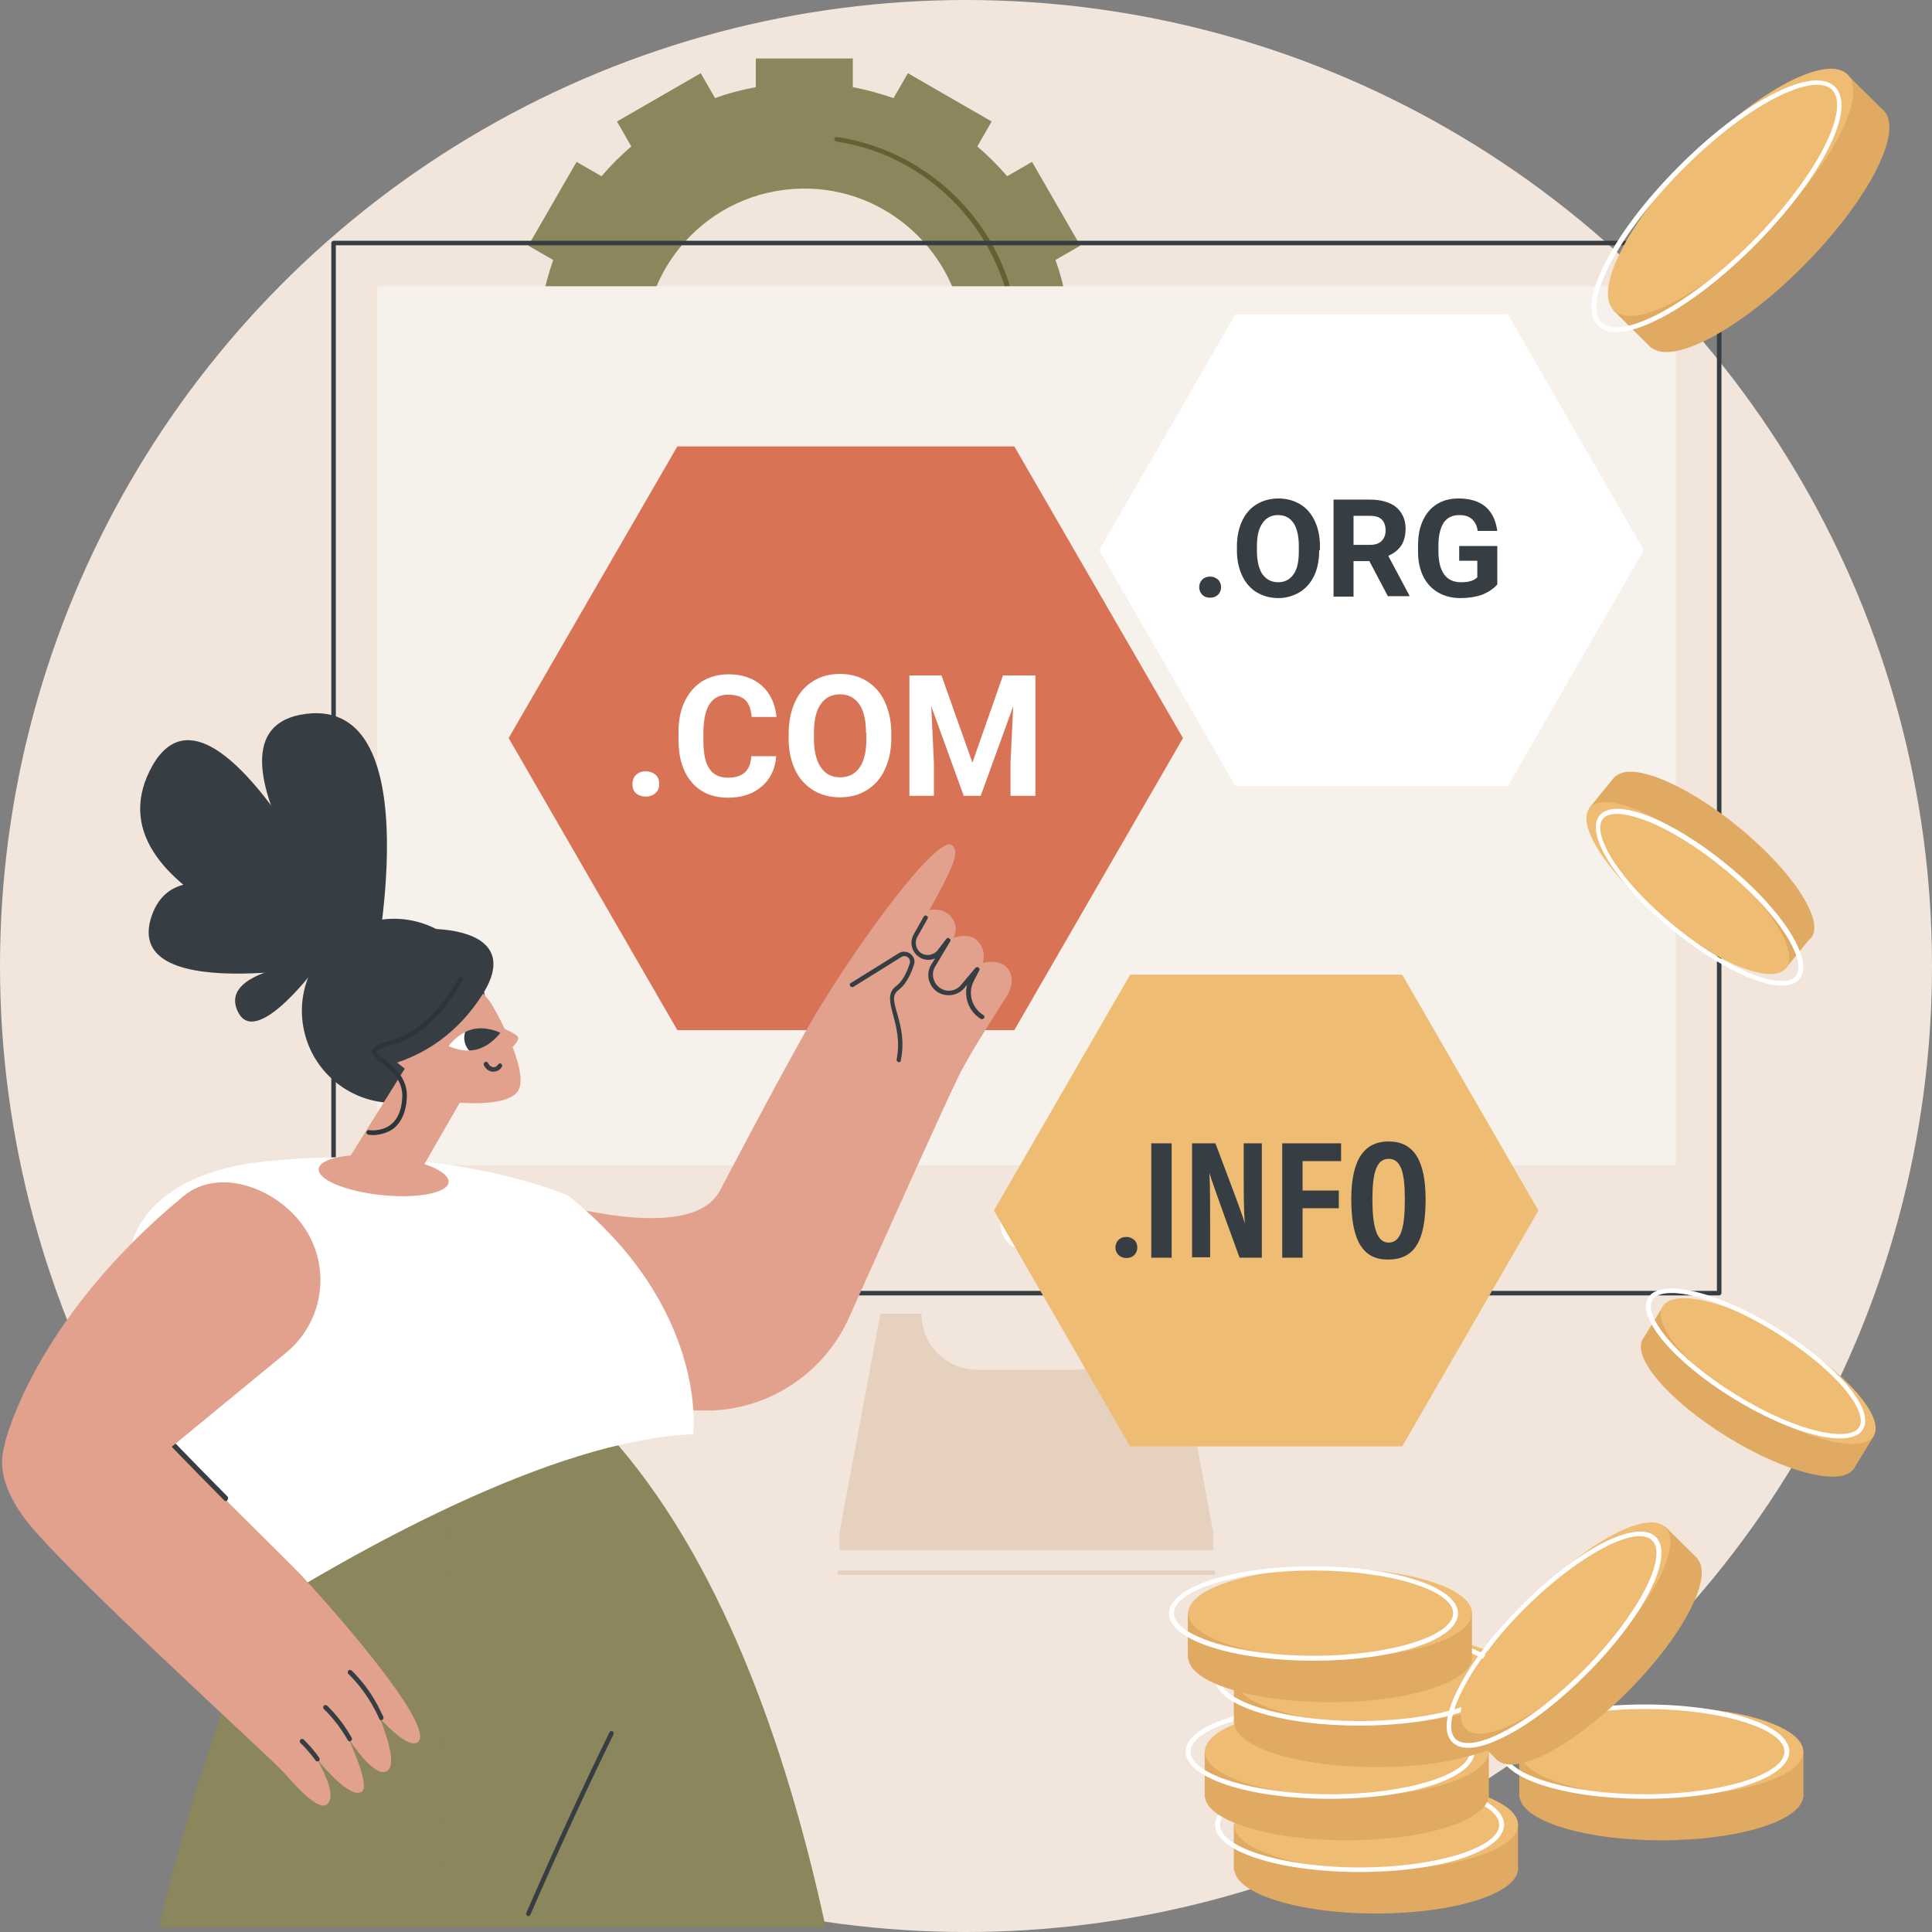 <svg version="1.1" id="Illustration" xmlns="http://www.w3.org/2000/svg" xmlns:xlink="http://www.w3.org/1999/xlink" x="0" y="0" viewBox="0 0 512 512" xml:space="preserve"><rect x="0" y="0" width="512" height="512" fill="#808080" stroke="none"/><style>.st1{fill:#8b865c}.ani{animation:wheel 8s infinite linear;transform-origin:center;transform-box:fill-box;}@keyframes wheel{from {transform:rotate(0deg);}to{transform:rotate(360deg);}}.st3{fill:#363e44}.st5{fill:#fff}.st6{fill:#e6d0be}.st8{fill:#efbc73}.st9{fill:#e2a18d}.st12,.st14{fill:#e0aa63}.st14{display:inline}</style><g id="Domain_Flipping_1_"><circle cx="256" cy="256" r="256" fill="#f2e6dc"/><path class="st1 ani" d="M136.1 105.4h7.6c.7 3.7 1.6 7.3 2.9 10.8L140 120l12.8 22.2 6.6-3.8c2.4 2.8 5.1 5.5 7.9 7.9l-3.8 6.6 22.2 12.8 3.8-6.6c3.5 1.2 7.1 2.2 10.8 2.9v7.6H226V162c3.7-.7 7.3-1.6 10.8-2.9l3.8 6.6 22.2-12.8-3.8-6.6c2.8-2.4 5.5-5.1 7.9-7.9l6.6 3.8 12.8-22.2-6.6-3.8c1.2-3.5 2.2-7.1 2.9-10.8h7.6V79.7h-7.6c-.7-3.7-1.6-7.3-2.9-10.8l6.6-3.8-12.8-22.2-6.6 3.8c-2.4-2.8-5.1-5.5-7.9-7.9l3.8-6.6-22.2-12.8-3.8 6.6c-3.5-1.2-7.1-2.2-10.8-2.9v-7.6h-25.7v7.6c-3.7.7-7.3 1.6-10.8 2.9l-3.8-6.6-22.2 12.8 3.8 6.6c-2.8 2.4-5.5 5.1-7.9 7.9l-6.6-3.8L140 65.1l6.6 3.8c-1.2 3.5-2.2 7.1-2.9 10.8h-7.6v25.7zM214.6 50c22.3.7 40.4 18.9 41.1 41.1.8 24.6-19.3 44.7-43.9 43.9-22.3-.7-40.4-18.9-41.1-41.1-.9-24.6 19.2-44.7 43.9-43.9z"/><path class="ani" d="M213.2 149.3c-25.9 0-48.5-17.5-55-42.5-.1-.3.1-.7.4-.8.3-.1.7.1.8.4 6.4 24.5 28.5 41.6 53.8 41.6 30.6 0 55.6-24.9 55.6-55.6 0-27.3-20.3-50.9-47.2-54.9-.3-.1-.6-.4-.5-.7.1-.3.4-.6.7-.5 13.3 2 25.5 8.7 34.4 18.9 9 10.3 13.9 23.5 13.9 37.2-.1 31.4-25.6 56.9-56.9 56.9z" fill="#665f34"/><path class="st3" d="M455.6 343.3H88.4c-.3 0-.6-.3-.6-.6V64.4c0-.3.3-.6.6-.6h367.2c.3 0 .6.3.6.6v278.3c0 .3-.3.6-.6.6zM89 342.1h366V65H89v277.1z"/><path transform="rotate(90 272.009 192.368)" fill="#f7f1eb" d="M155.5 20.3h232.9v344.1H155.5z"/><circle transform="rotate(-76.714 272.038 324.4)" class="st5" cx="272" cy="324.4" r="6.9"/><path class="st6" d="M310.7 348.2h-10.9c0 8.2-6.6 14.8-14.8 14.8h-26c-8.2 0-14.8-6.6-14.8-14.8h-10.9L222.5 406v4.8h99V406l-10.8-57.8zM321.5 417.4h-99c-.3 0-.6-.3-.6-.6s.3-.6.6-.6h99c.3 0 .6.3.6.6s-.2.6-.6.6z"/><g><path fill="#d87355" d="M268.8 118.3h-89.3l-44.7 77.3 44.7 77.4h89.3l44.7-77.4z"/><path class="st5" d="M167.6 207.8c0-1 .3-1.8 1-2.5.7-.6 1.5-.9 2.5-.9s1.9.3 2.6.9c.7.6 1 1.4 1 2.5 0 1-.3 1.8-1 2.4-.7.6-1.5.9-2.6.9-1 0-1.9-.3-2.6-.9-.6-.6-.9-1.4-.9-2.4zM205.7 200.3c-.2 3.4-1.5 6.1-3.8 8.1s-5.3 3-9 3c-4.1 0-7.3-1.4-9.6-4.1-2.3-2.7-3.5-6.5-3.5-11.3v-1.9c0-3.1.5-5.8 1.6-8.1s2.6-4.1 4.6-5.4c2-1.2 4.3-1.9 7-1.9 3.7 0 6.6 1 8.9 3 2.2 2 3.5 4.7 3.9 8.3h-6.6c-.2-2.1-.7-3.5-1.7-4.5-1-.9-2.5-1.4-4.5-1.4-2.2 0-3.8.8-4.9 2.4-1.1 1.6-1.6 4-1.7 7.3v2.4c0 3.4.5 6 1.6 7.5 1 1.6 2.7 2.4 4.9 2.4 2 0 3.5-.5 4.5-1.4 1-.9 1.6-2.4 1.7-4.3h6.6zM236.2 195.7c0 3.1-.6 5.9-1.7 8.2-1.1 2.4-2.7 4.2-4.8 5.5-2.1 1.3-4.4 1.9-7.1 1.9-2.6 0-5-.6-7.1-1.9-2.1-1.3-3.7-3.1-4.8-5.4-1.1-2.4-1.7-5.1-1.7-8.1v-1.6c0-3.1.6-5.9 1.7-8.3 1.1-2.4 2.7-4.2 4.8-5.5 2.1-1.3 4.4-1.9 7.1-1.9 2.7 0 5 .6 7.1 1.9 2.1 1.3 3.7 3.1 4.8 5.5 1.1 2.4 1.7 5.1 1.7 8.3v1.4zm-6.7-1.5c0-3.3-.6-5.9-1.8-7.6-1.2-1.7-2.9-2.6-5.1-2.6-2.2 0-3.9.9-5.1 2.6-1.2 1.7-1.8 4.2-1.8 7.5v1.6c0 3.3.6 5.8 1.8 7.6 1.2 1.8 2.9 2.7 5.2 2.7 2.2 0 3.9-.9 5.1-2.6 1.2-1.7 1.8-4.2 1.8-7.6v-1.6zM249.5 179l8.2 23.1 8.1-23.1h8.6v31.9h-6.6v-8.7l.7-15-8.6 23.7h-4.5l-8.6-23.7.7 15v8.7H241V179h8.5z"/><g><path class="st5" d="M399.6 83.3h-72.2l-36.1 62.5 36.1 62.5h72.2l36-62.5z"/><path class="st3" d="M317.8 155.6c0-.8.3-1.5.8-2s1.2-.8 2.1-.8c.8 0 1.5.3 2.1.8.5.5.8 1.2.8 2s-.3 1.5-.8 2-1.2.8-2.1.8c-.8 0-1.5-.2-2.1-.8-.5-.5-.8-1.2-.8-2zM349.6 145.8c0 2.5-.4 4.8-1.3 6.7-.9 1.9-2.2 3.4-3.8 4.4-1.7 1-3.6 1.6-5.7 1.6s-4-.5-5.7-1.5c-1.7-1-3-2.5-3.9-4.4-.9-1.9-1.4-4.1-1.4-6.6v-1.3c0-2.5.5-4.8 1.4-6.7.9-1.9 2.2-3.4 3.9-4.4 1.7-1 3.6-1.5 5.7-1.5s4 .5 5.7 1.5c1.7 1 3 2.5 3.9 4.4.9 1.9 1.4 4.1 1.4 6.7v1.1zm-5.4-1.1c0-2.7-.5-4.7-1.4-6.1-1-1.4-2.3-2.1-4.1-2.1-1.8 0-3.1.7-4.1 2.1-1 1.4-1.5 3.4-1.5 6.1v1.3c0 2.6.5 4.7 1.4 6.1 1 1.4 2.4 2.2 4.2 2.2 1.8 0 3.1-.7 4.1-2.1 1-1.4 1.4-3.4 1.4-6.1v-1.4zM362.9 148.7h-4.2v9.4h-5.3v-25.7h9.6c3 0 5.4.7 7 2 1.6 1.4 2.5 3.3 2.5 5.7 0 1.8-.4 3.2-1.1 4.4-.8 1.2-1.9 2.1-3.5 2.8l5.6 10.5v.2h-5.7l-4.9-9.3zm-4.2-4.3h4.3c1.3 0 2.4-.3 3.1-1 .7-.7 1.1-1.6 1.1-2.8 0-1.2-.3-2.2-1-2.9-.7-.7-1.7-1-3.2-1h-4.3v7.7zM396.8 154.9c-1 1.1-2.3 2-4 2.7-1.7.6-3.7.9-5.8.9-2.2 0-4.2-.5-5.9-1.5-1.7-1-3-2.4-3.9-4.2-.9-1.8-1.4-4-1.4-6.5v-1.7c0-2.6.4-4.8 1.3-6.7.9-1.9 2.1-3.3 3.7-4.3s3.5-1.5 5.7-1.5c3 0 5.4.7 7.2 2.2 1.7 1.5 2.7 3.6 3.1 6.4h-5.2c-.2-1.5-.8-2.5-1.6-3.2-.8-.7-1.9-1-3.3-1-1.8 0-3.2.7-4.1 2-.9 1.4-1.4 3.4-1.4 6v1.6c0 2.7.5 4.7 1.5 6.1 1 1.4 2.5 2.1 4.5 2.1s3.4-.4 4.3-1.3v-4.4h-4.8v-3.9h10.1v10.2z"/></g><g><path class="st8" d="M371.6 258.3h-72.1l-36.1 62.5 36.1 62.5h72.1l36.1-62.5z"/><path class="st3" d="M310.5 303v30.3h-5.4V303h5.4zM315.9 333.3V303h6.2c6.3 16.7 7.5 19.9 7.8 21.4-.3-3.6-.3-8.1-.3-13.1V303h4.8v30.3h-5.9c-6.5-17.8-7.6-21.1-8-22.5.2 3.7.2 8.2.2 13.6v8.8h-4.8zM339.8 303h15.6v4.7h-10.2v7.8h9.6v4.7h-9.6v13.1h-5.4V303zM377.8 317.9c0 11.1-3 15.9-10 15.9-6.5 0-9.7-4.8-9.7-16 0-10.9 3.7-15.3 9.9-15.3 6.6 0 9.8 4.9 9.8 15.4zm-14.1-.1c0 7.2 1.1 11.5 4.3 11.5 3.3 0 4.3-4 4.3-11.5 0-7-1-10.7-4.3-10.7s-4.3 3.9-4.3 10.7zM295.6 330.6c0-.8.3-1.5.8-2s1.2-.8 2.1-.8c.8 0 1.5.3 2.1.8.5.5.8 1.2.8 2s-.3 1.5-.8 2-1.2.8-2.1.8c-.8 0-1.5-.3-2.1-.8-.5-.6-.8-1.2-.8-2z"/></g></g><g><path class="st1" d="M140.6 510.7c7.9-14.9 15.6-27.3 22.6-35.2l-13.8-94-61.9 8.5s-26.2 40.9-45.4 120.8h98.5z"/><path class="st1" d="M218.8 510.7c-10.7-49.4-28.4-98.3-57.5-130.6l-42 4.8-2.1 111.6s3.1 5.2 8.1 14.2h93.5z"/><path class="st3" d="M140 507.8c-.1 0-.2 0-.2-.1-.3-.1-.5-.5-.3-.8 7.2-16.6 14.6-32.6 22-47.8.1-.3.5-.4.8-.3.3.1.4.5.3.8-7.4 15.1-14.8 31.2-22 47.7-.2.4-.4.5-.6.5z"/><g><path class="st9" d="M134.3 315.1s47.7 17.1 56.5.4c9.1-17.3 19.8-37.4 25.5-47 11.9-19.8 32.2-47.4 36-44.5 2.2 1.7.2 6-6 17.2.9-.3 3.7-.4 5.5 1.5 2.6 2.8 1 5.5.9 5.8.3-.1 3.7-1.2 5.7.3 2.3 1.7 2.6 4.2 2.1 6.4.7-.3 4-.8 5.9.8 2.5 2.1 1.9 5.6.5 7.8-2.6 4.2-9.9 15.3-13 21.7-3.9 8-18.6 40.7-28.9 63.7-6.5 14.4-20.5 23.9-36.2 24.6l-30.6-.2-23.9-58.5z"/><path class="st3" d="M238.2 281.5h-.1c-.3-.1-.5-.4-.5-.7 1-4.8-.1-8.7-.9-11.8-.9-3.3-1.6-5.9.8-7.7 1.5-1.1 2.7-3.2 3.6-6 .2-.7-.1-1.3-.5-1.6-.4-.3-1.1-.5-1.7-.1l-12.7 7.9c-.3.2-.7.1-.9-.2-.2-.3-.1-.7.2-.8l12.7-7.9c1-.6 2.2-.5 3.1.2.9.7 1.3 1.9.9 2.9-1 3.1-2.4 5.4-4.1 6.7-1.7 1.2-1.3 3-.3 6.3.9 3.2 2 7.3.9 12.4.1.2-.2.4-.5.4zM260.2 270.1c-.1 0-.2 0-.3-.1-3.1-1.9-4.5-5.6-3.6-9l-.7.8c-1.7 2-4.5 2.5-6.8 1.3-1.3-.7-2.2-1.9-2.6-3.3-.4-1.4-.2-2.9.6-4.2l1-1.6c-1.4.6-3.1.5-4.4-.5-1.8-1.3-2.4-3.8-1.3-5.8l2.7-4.8c.2-.3.5-.4.8-.2.3.2.4.5.2.8l-2.7 4.8c-.8 1.4-.4 3.2.9 4.2 1.4 1 3.4.7 4.5-.7l2.3-3c.2-.3.6-.3.8-.1.3.2.4.5.2.8l-4 6.7c-.6 1-.7 2.1-.4 3.2.3 1.1 1 2 2 2.6 1.8 1 4 .6 5.3-1l3.8-4.5c.2-.2.6-.3.8-.1.3.2.4.5.2.8l-1.4 2.7c-1.7 3.2-.6 7.2 2.5 9.1.3.2.4.6.2.8-.2.2-.4.3-.6.3z"/><path class="st5" d="M29 417.9c7 13.9 24.6 18.7 37.8 10.4 25.6-16.1 79.1-46.8 116.9-48.2 0 0 4.3-33.3-33.2-63.3 0 0-31.5-13.9-79.4-9.1-12.5 1.2-30.9 5.7-36.3 21.9C27 353 16.1 392.4 29 417.9z"/><g><path class="st9" d="M30.4 367.5c13.2 14.3 46 46.3 49.1 49.6 5.8 6.1 35.8 39.6 31.4 44.4-2.1 2.3-8.2-3.9-10.1-6 .8 2.5 4.7 11.9 1.8 13.8-3.4 2.2-9.9-8.2-10.1-8.3 1 2.5 5.5 12.3 3.4 13.8-2.8 2-9.7-5.9-11.6-8.3-.1.5 5.5 9.2 2.3 11.7-2.4 1.8-8.7-5.4-11.4-8.5-5.1-5.4-58.9-54.2-68.6-67.2-19.5-26.2 13.5-36.4 23.8-35z"/><path class="st3" d="M59.8 397.8c-.2 0-.3-.1-.4-.2-7-7-24.9-25.5-29.2-30.1-.2-.2-.2-.6 0-.9.2-.2.6-.2.9 0 4.3 4.5 22.2 23 29.2 30 .2.2.2.6 0 .9-.1.3-.3.3-.5.3zM101.1 455.9c-.2 0-.5-.1-.6-.4-.7-1.6-1.5-3.1-2.4-4.6-1.6-2.6-3.5-5.1-5.8-7.3-.2-.2-.2-.6 0-.9.2-.2.6-.2.9 0 2.3 2.3 4.3 4.8 5.9 7.5.9 1.5 1.7 3.1 2.5 4.8.1.3 0 .7-.3.8-.1.1-.2.1-.2.1zM92.7 461.5c-.2 0-.4-.1-.5-.3-.2-.3-.4-.6-.6-1-1.6-2.6-3.5-5.1-5.8-7.3-.2-.2-.2-.6 0-.9.2-.2.6-.2.9 0 2.3 2.3 4.3 4.8 5.9 7.5.2.3.4.7.6 1 .2.3.1.7-.2.8-.1.2-.2.2-.3.2zM84.1 466.8c-.2 0-.4-.1-.5-.3-1.2-1.6-2.5-3.2-4-4.6-.2-.2-.2-.6 0-.9.2-.2.6-.2.9 0 1.5 1.5 2.9 3.1 4.1 4.8.2.3.1.7-.1.9-.1.1-.2.1-.4.1z"/><path class="st9" d="M1.2 382.8s7.2-32.6 47.4-65.8c9.1-7.5 23.3-2.6 30.7 6.5 8.7 10.7 7.1 26.3-3.5 35l-48.4 39.8-26.2-15.5z"/></g></g><g><circle transform="rotate(-13.286 104.34 267.873)" class="st3" cx="104.4" cy="267.9" r="24.4"/><path class="st9" d="M121.3 280.1c-3.1-1.7-8.4-6.3-10.1-3.2l-20 32.1c-1.7 3.1 8.5 2 11.6 3.7 3.1 1.7 7 .6 8.7-2.5l12.3-21.4c1.7-3.1.5-7-2.5-8.7z"/><ellipse transform="rotate(-84.122 101.654 311.484)" class="st9" cx="101.6" cy="311.5" rx="5.2" ry="17.3"/><path class="st9" d="M137.4 288.9c-2.8 5.2-19 3-19 3l-14.2-11.1c-3.7-7.4-.7-16.4 6.7-20.1 7.4-3.7 16.4-.7 20.1 6.7.1.1 9.3 16.2 6.4 21.5z"/><path class="st9" d="M131.3 271.7s5.7 2.1 6 3.2c.4 1.4-3.4 4.2-3.4 4.2s-2.5-7.4-2.6-7.4z"/><path class="st5" d="M118.9 277.2s1.6-2.3 4.4-3.7c.6-.3 1.8 4.9 1.1 4.9-3 .1-5.5-1.2-5.5-1.2z"/><defs><path id="SVGID_1_" d="M118.9 277.2s2.4-3.4 6.2-4.4c3.8-1 7.5.9 7.5.9s-2.4 3.4-6.2 4.4c-3.8 1-7.5-.9-7.5-.9z"/></defs><clipPath id="SVGID_2_"><use xlink:href="#SVGID_1_" overflow="visible"/></clipPath><path d="M123.3 273.4c.9-2.7 3.8-4.1 6.5-3.2 2.7.9 4.1 3.8 3.2 6.5-.9 2.7-3.8 4.1-6.5 3.2-2.7-1-4.1-3.9-3.2-6.5z" clip-path="url(#SVGID_2_)" fill="#363e44"/><path class="st3" d="M130.8 284h-.3c-1-.1-1.9-.8-2.3-1.8-.1-.3.1-.7.4-.8.3-.1.7.1.8.4.2.5.7.9 1.2 1 .6.1 1.1-.2 1.4-.7.2-.3.6-.4.8-.2.3.2.4.6.2.8-.4.8-1.3 1.3-2.2 1.3zM93.5 283.6s21.1.9 34.4-20.1c13.3-21.1-23.2-19.8-38.4-12.7-9.7 4.5 4 32.8 4 32.8z"/><path d="M98.8 300.8c-.7 0-1.1-.1-1.2-.1-.3-.1-.6-.4-.5-.7.1-.3.4-.6.7-.5 0 0 3.3.5 5.8-1.5 1.8-1.4 2.8-3.8 3-7 .3-4.8-3.1-7.4-5.6-9.4-1.5-1.2-2.6-2.1-2.4-3.2.2-1 1.6-1.8 4.8-2.6 11.4-3.1 18.1-16.5 18.1-16.6.1-.3.5-.4.8-.3.3.1.4.5.3.8-.3.6-7 14.1-18.9 17.3-3.5.9-3.9 1.5-3.9 1.7-.1.4 1.1 1.3 2 2 2.5 2 6.4 5 6 10.4-.2 3.6-1.4 6.2-3.4 7.9-2 1.5-4.3 1.8-5.6 1.8z" fill="#2d353a"/><path class="st3" d="M98.9 258.7s15.7-74-18-69.5c-33.8 4.6 18 69.5 18 69.5zM94.7 254.5s-45.8-36.8-54.5-11.8c-8.6 25.1 54.5 11.8 54.5 11.8z"/><path class="st3" d="M85 254.8s-27 1.8-22.1 13c4.8 11.1 22.1-13 22.1-13zM96.9 256.4s-40-86.5-57.2-52.2c-17.1 34.4 57.2 52.2 57.2 52.2z"/></g></g><g><ellipse class="st12" cx="364.7" cy="495.2" rx="37.6" ry="11.9"/><path transform="rotate(-180 364.689 489.488)" class="st12" d="M327.1 483.3h75.3v12.3h-75.3z"/><ellipse class="st8" cx="364.7" cy="483.6" rx="37.6" ry="11.9"/><path class="st5" d="M360.3 496.1c-21.5 0-38.3-5.5-38.3-12.5s16.8-12.5 38.3-12.5 38.3 5.5 38.3 12.5c-.1 7-16.9 12.5-38.3 12.5zm0-23.8c-20.1 0-37 5.2-37 11.3 0 6.1 17 11.3 37 11.3s37-5.2 37-11.3c0-6.1-17-11.3-37-11.3z"/><ellipse class="st12" cx="356.9" cy="475.8" rx="37.6" ry="11.9"/><path transform="rotate(-180 356.929 470.089)" class="st12" d="M319.3 463.9h75.3v12.3h-75.3z"/><ellipse class="st8" cx="356.9" cy="464.2" rx="37.6" ry="11.9"/><path class="st5" d="M352.5 476.7c-21.5 0-38.3-5.5-38.3-12.5s16.8-12.5 38.3-12.5 38.3 5.5 38.3 12.5c-.1 7-16.9 12.5-38.3 12.5zm0-23.8c-20.1 0-37 5.2-37 11.3 0 6.1 17 11.3 37 11.3 20.1 0 37-5.2 37-11.3 0-6.1-16.9-11.3-37-11.3z"/><ellipse class="st12" cx="364.7" cy="456.4" rx="37.6" ry="11.9"/><path transform="rotate(-180 364.689 450.69)" class="st12" d="M327.1 444.6h75.3v12.3h-75.3z"/><ellipse class="st8" cx="364.7" cy="444.8" rx="37.6" ry="11.9"/><path class="st5" d="M360.3 457.3c-21.5 0-38.3-5.5-38.3-12.5s16.8-12.5 38.3-12.5 38.3 5.5 38.3 12.5c-.1 7-16.9 12.5-38.3 12.5zm0-23.8c-20.1 0-37 5.2-37 11.3 0 6.1 17 11.3 37 11.3s37-5.2 37-11.3c0-6.1-17-11.3-37-11.3z"/><g><ellipse class="st12" cx="352.5" cy="439.2" rx="37.6" ry="11.9"/><path transform="rotate(-180 352.495 433.438)" class="st12" d="M314.9 427.3h75.3v12.3h-75.3z"/><ellipse class="st8" cx="352.5" cy="427.5" rx="37.6" ry="11.9"/><path class="st5" d="M348.1 440.1c-21.5 0-38.3-5.5-38.3-12.5s16.8-12.5 38.3-12.5 38.3 5.5 38.3 12.5c-.1 7-16.9 12.5-38.3 12.5zm0-23.9c-20.1 0-37 5.2-37 11.3s17 11.3 37 11.3c20.1 0 37-5.2 37-11.3s-17-11.3-37-11.3z"/></g><g><ellipse class="st12" cx="440.3" cy="475.8" rx="37.6" ry="11.9"/><path transform="rotate(-180 440.314 470.089)" class="st12" d="M402.7 463.9H478v12.3h-75.3z"/><ellipse class="st8" cx="440.3" cy="464.2" rx="37.6" ry="11.9"/><path class="st5" d="M435.9 476.7c-21.5 0-38.3-5.5-38.3-12.5s16.8-12.5 38.3-12.5 38.3 5.5 38.3 12.5c-.1 7-16.9 12.5-38.3 12.5zm0-23.8c-20.1 0-37 5.2-37 11.3 0 6.1 17 11.3 37 11.3 20.1 0 37-5.2 37-11.3 0-6.1-17-11.3-37-11.3z"/></g><g><ellipse transform="rotate(-45.267 423.23 439.627)" class="st12" cx="423.2" cy="439.6" rx="37.6" ry="11.9"/><path transform="rotate(134.733 419.127 435.563)" class="st12" d="M381.5 429.4h75.3v12.3h-75.3z"/><ellipse transform="rotate(-45.267 414.96 431.435)" class="st8" cx="414.9" cy="431.4" rx="37.6" ry="11.9"/><path class="st5" d="M389.1 463.2c-1.8 0-3.2-.5-4.2-1.5-2.5-2.4-1.9-7.6 1.7-14.5 3.4-6.7 9.2-14.3 16.4-21.5 15.1-15.2 30.8-23.3 35.8-18.4 5 4.9-2.9 20.8-18 36-7.1 7.2-14.7 13.1-21.4 16.6-4.2 2.2-7.7 3.3-10.3 3.3zm45.4-56.1c-6.5 0-19.1 7.8-30.8 19.5-7 7.1-12.8 14.6-16.1 21.2-3.2 6.3-3.9 11-1.9 13s6.8 1.3 13-2c6.5-3.4 14-9.2 21.1-16.3 14.1-14.3 22.4-29.9 18-34.3-.7-.7-1.8-1.1-3.3-1.1z"/></g><g><ellipse transform="rotate(-45.267 468.245 60.524)" class="st12" cx="468.2" cy="60.5" rx="44" ry="13.9"/><path transform="rotate(134.733 463.454 55.806)" class="st12" d="M419.5 48.6h88v14.3h-88z"/><ellipse transform="rotate(-45.267 458.582 50.952)" class="st8" cx="458.6" cy="51" rx="44" ry="13.9"/><path class="st5" d="M428.3 88c-2 0-3.7-.5-4.8-1.7-5.8-5.7 3.5-24.2 21.1-41.9 8.3-8.4 17.2-15.3 24.9-19.3 8-4.2 13.9-4.9 16.8-2.1 2.8 2.8 2.2 8.8-2 16.8-4 7.8-10.8 16.7-19.1 25.1C451.1 79.1 436.5 88 428.3 88zm-3.9-2.6c5.1 5.1 23.4-4.7 40-21.4 8.2-8.3 14.9-17.1 18.9-24.8 3.8-7.4 4.6-13 2.2-15.4-2.4-2.4-8-1.5-15.3 2.3-7.7 4-16.4 10.8-24.6 19.1-16.7 16.8-26.3 35.2-21.2 40.2z"/></g><g><ellipse transform="rotate(-50.787 453.912 227.266)" class="st12" cx="453.9" cy="227.3" rx="10.6" ry="33.6"/><path transform="rotate(39.213 450.649 231.214)" class="st12" d="M417 225.7h67.2v11H417z"/><ellipse transform="rotate(-50.787 447.34 235.32)" class="st8" cx="447.3" cy="235.3" rx="10.6" ry="33.6"/><path class="st5" d="M472.3 261.2c-6.5 0-17.7-5.5-29-14.7-14.9-12.1-23.4-25.5-19.4-30.4 4-4.9 18.8.8 33.6 12.9 14.9 12.1 23.4 25.5 19.4 30.4-1 1.3-2.6 1.8-4.6 1.8zm-43.8-45.5c-1.7 0-3 .4-3.7 1.3-3.1 3.8 3.9 16.2 19.2 28.6 15.3 12.5 28.8 16.8 31.9 13.1 3.1-3.8-3.9-16.2-19.2-28.6-11.7-9.6-22.5-14.4-28.2-14.4zm47.9 43.4z"/></g><g><ellipse transform="rotate(-58.465 463.333 371.986)" class="st12" cx="463.3" cy="372" rx="10.4" ry="32.8"/><path transform="scale(-1) rotate(31.535 1302.322 -1650.162)" class="st12" d="M433.1 362.4h65.6v10.7h-65.6z"/><ellipse transform="rotate(-58.465 468.637 363.342)" class="st8" cx="468.6" cy="363.3" rx="10.4" ry="32.8"/><path class="st5" d="M487.6 381.2c-6.6 0-17.1-3.8-28.1-10.5-16-9.8-25.9-21.6-22.7-26.8 3.2-5.3 18.3-1.7 34.2 8.1 7.5 4.6 14 9.9 18.3 14.8 4.4 5.1 6 9.4 4.4 12-.9 1.6-3.1 2.4-6.1 2.4zm-49.7-36.7c-2.5 4 5.9 15.1 22.3 25.2s30.1 12.5 32.5 8.5c1.3-2.1-.3-5.9-4.3-10.6-4.2-4.9-10.6-10-18-14.6-16.4-10.1-30-12.5-32.5-8.5z"/></g></g></g></svg>